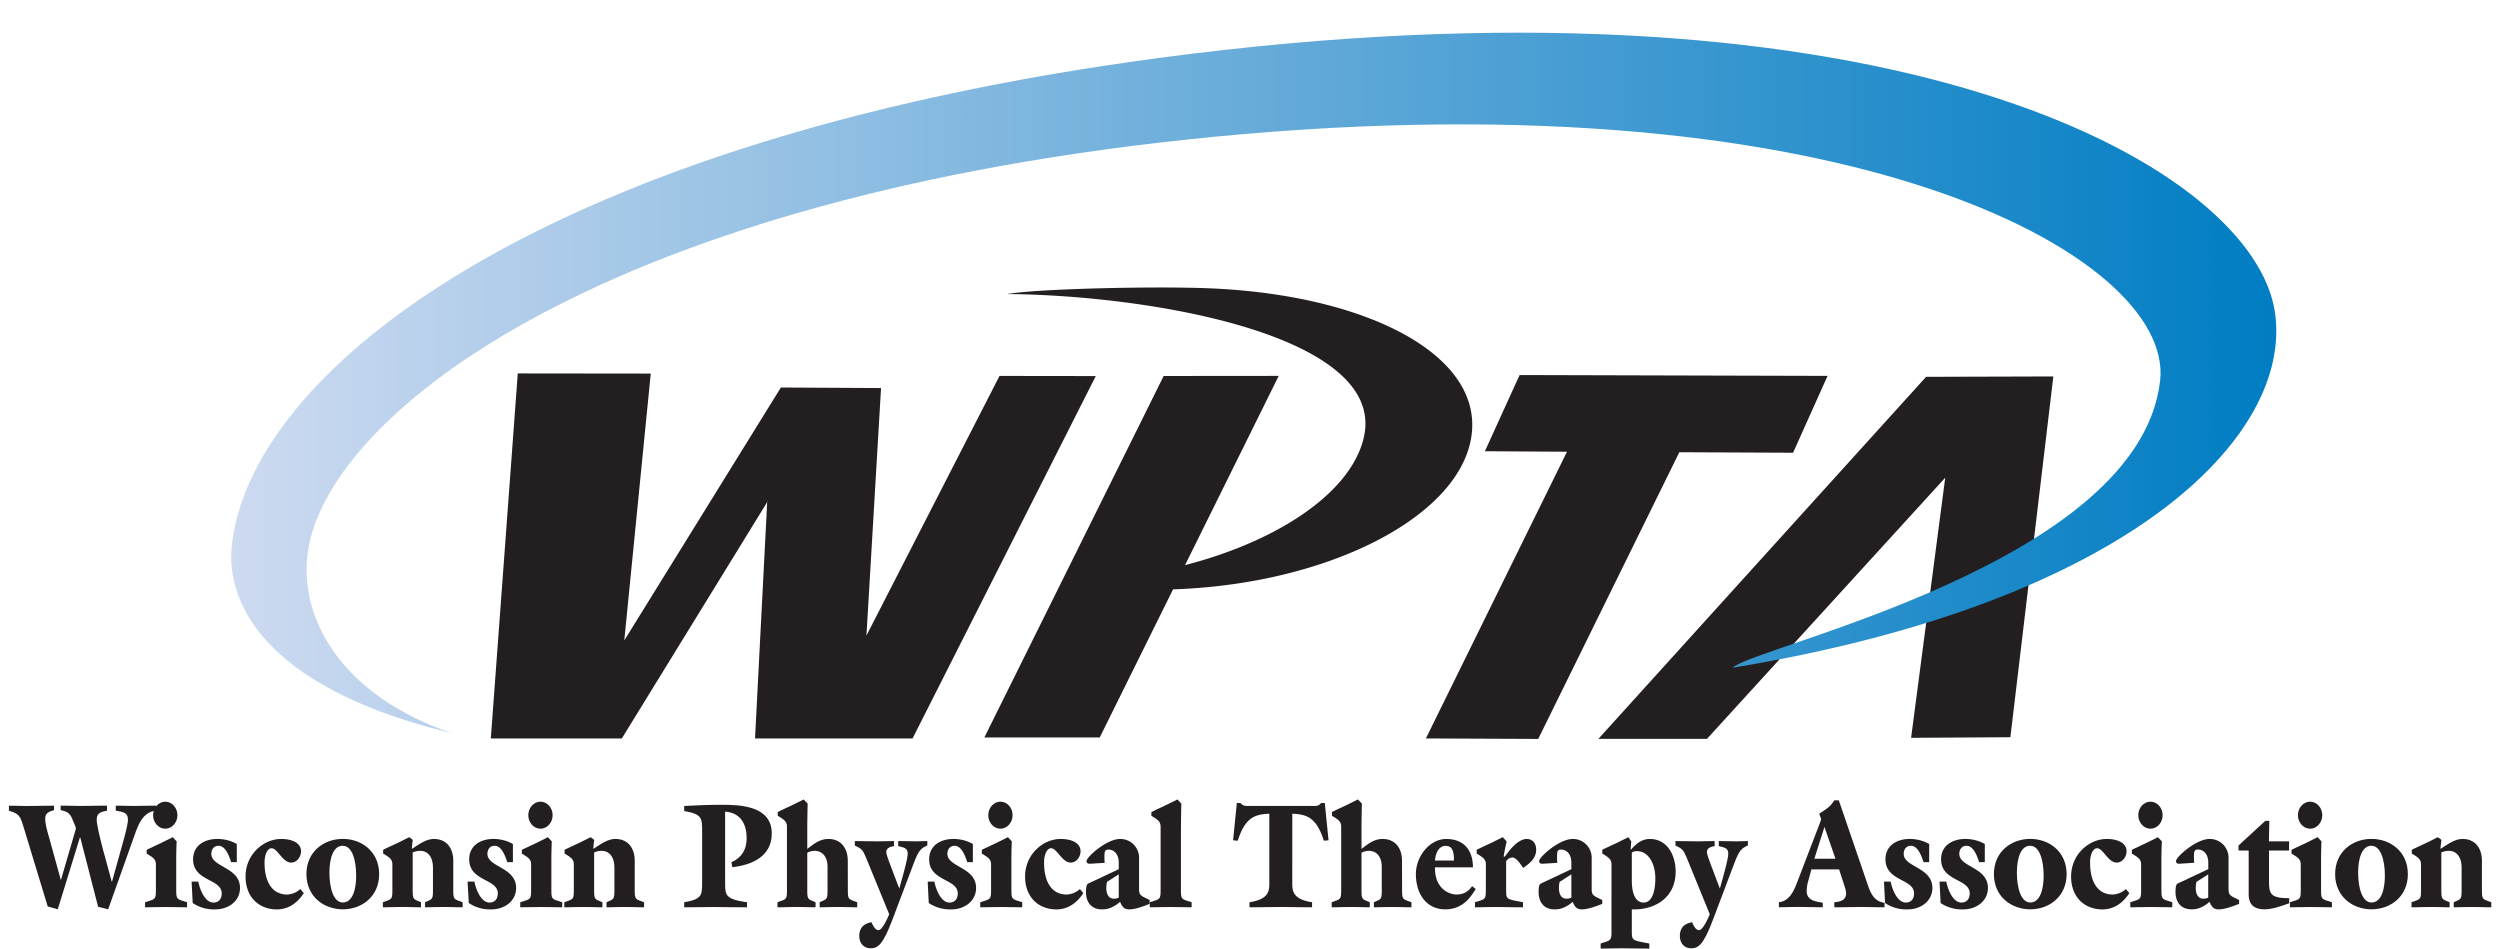 <svg id="Layer_1" data-name="Layer 1" xmlns="http://www.w3.org/2000/svg" xmlns:xlink="http://www.w3.org/1999/xlink" viewBox="0 0 1743.06 661.38"><defs><style>.cls-1{fill:#231f20;}.cls-2{fill:url(#linear-gradient);}.cls-3{fill:none;}</style><linearGradient id="linear-gradient" x1="161.21" y1="266.93" x2="1587.09" y2="266.93" gradientUnits="userSpaceOnUse"><stop offset="0" stop-color="#cddaf0"/><stop offset="1" stop-color="#007dc3"/></linearGradient></defs><title>Artboard 2</title><path class="cls-1" d="M33.27,632,16,575.2c-2.15-7-3.54-8-9.79-9.93v-3.52c4,0,7.92.2,12,.2,6.43,0,12.77-.2,19.48-.2v3.11c-3.17,1-6.15,1.66-6.15,6,0,4.56,2,10.47,3.17,14.71l7.64,27.76h.19l9.88-33.78a8.81,8.81,0,0,0,.46-2c0-1-1.21-3.31-2.42-6.41-2.14-5.19-4.75-5.39-8.2-6.32v-3.11c4.75,0,9.6.2,14.35.2,4.57,0,14.64-.2,18-.2v3.52c-4.38.93-7.17,1.55-7.17,6.42,0,3.83,3.63,18.24,6,26.62l4.48,16.47h.18l8.39-30.15c.75-2.58,2.71-10.35,2.71-12.94,0-4.87-2.8-5.49-8.49-6.42v-3.52c3,0,7.93.2,12.21.2,6,0,11.38-.2,15.85-.2v3.52c-7.83.72-11.37,7.24-14.26,15.12L75.41,634l-7-1.76L55.93,583.8h-.19L40.27,634Z"/><path class="cls-1" d="M101.15,629.06c6.71-2.17,7.55-1.65,7.55-7.87V603c0-3.41-1-4.66-6.44-7.88V592.5c4.48-2.28,9.05-4.14,13.43-6.42l4.75-2.38,2.71,2.9c-.1,3.42-.28,6.94-.28,10.36V621.2c0,6.21.84,5.7,7.55,7.87v3.52c-4.2,0-9.23-.2-14.64-.2s-10.44.2-14.63.2Zm14.07-70.12c4.66,0,8.49,4.24,8.49,9.43s-3.83,9.43-8.49,9.43-8.48-4.24-8.48-9.43S110.56,558.94,115.23,558.94Z"/><path class="cls-1" d="M138.26,614.67c.93,4.88,4.38,14.61,10.54,14.61,3.44,0,5.77-2.19,5.77-6.43,0-10.25-19.94-8.28-19.94-23.72,0-9.43,7.73-14.19,16.87-14.19a27.49,27.49,0,0,1,13.61,3.51V601.1h-3.92c-1.86-5.6-4.38-11.4-8.85-11.4-3.17,0-5,2.49-5,5.6,0,9.43,20,9.21,20,23.83,0,9.1-8.11,15.12-17.71,14.91a26,26,0,0,1-15.29-4.45l-.74-14.92Z"/><path class="cls-1" d="M211.81,622.75c-3.63,5.48-9.79,11.8-20,11.29-12.21-.62-20.6-9.32-20.6-22.89,0-15.64,12.68-26.2,24.79-26.2,7.56,0,13.89,2.69,13.89,8.59,0,3.52-2.61,7.88-6.89,7.88-6.06,0-9.42-10-13.71-10-2.61,0-4.84,4-4.84,10,0,14,5.68,22.27,15.75,22.27a14.56,14.56,0,0,0,9.23-3.83Z"/><path class="cls-1" d="M239,634c-13.23,0-25.35-8.91-25.35-24.55s12.12-24.55,25.35-24.55,25.36,8.91,25.36,24.55S252.27,634,239,634Zm0-44.34c-6.8,0-9.32,9.12-9.32,18.75,0,10.57,2.8,20.83,9.32,20.83,6.81,0,9.33-9,9.33-18.75C248.36,600,245.56,589.7,239,589.7Z"/><path class="cls-1" d="M287.79,585.57v.31c-.28,1.55-.47,3.52-.65,6,4.66-2.9,9.79-6.94,15.38-6.94,8.67,0,13.52,6.21,13.52,15.33V621.2c0,6.21.84,5.7,6.52,7.87v3.52c-3.17,0-8.2-.2-13.61-.2s-10.44.2-12.58.2v-3.52c4.66-2.17,5.5-1.65,5.5-7.87V605.14c0-8.19-3.92-11.91-9-11.91a12.54,12.54,0,0,0-5.13,1.14V621.2c0,6.21.84,5.7,5.78,7.87v3.52c-2.42,0-7.46-.2-12.86-.2s-10.45.2-13.71.2v-3.52c5.78-2.17,6.62-1.65,6.62-7.87V603c0-3.41-1-4.66-6.43-7.88V592.5c4.47-2.28,9-4.14,13.42-6.42l4.76-2.38Z"/><path class="cls-1" d="M330.76,614.67c.93,4.88,4.38,14.61,10.54,14.61,3.44,0,5.77-2.19,5.77-6.43,0-10.25-19.94-8.28-19.94-23.72,0-9.43,7.73-14.19,16.87-14.19a27.5,27.5,0,0,1,13.61,3.51V601.1H353.7c-1.86-5.6-4.38-11.4-8.85-11.4-3.17,0-5,2.49-5,5.6,0,9.43,20,9.21,20,23.83,0,9.1-8.11,15.12-17.71,14.91a26,26,0,0,1-15.29-4.45L326,614.67Z"/><path class="cls-1" d="M362.75,629.06c6.71-2.17,7.55-1.65,7.55-7.87V603c0-3.41-1-4.66-6.44-7.88V592.5c4.48-2.28,9-4.14,13.43-6.42L382,583.7l2.71,2.9c-.1,3.42-.28,6.94-.28,10.36V621.2c0,6.21.84,5.7,7.55,7.87v3.52c-4.2,0-9.23-.2-14.64-.2s-10.44.2-14.63.2Zm14.07-70.12c4.66,0,8.49,4.24,8.49,9.43s-3.83,9.43-8.49,9.43-8.48-4.24-8.48-9.43S372.16,558.94,376.82,558.94Z"/><path class="cls-1" d="M414.3,585.57v.31c-.28,1.55-.47,3.52-.65,6,4.66-2.9,9.79-6.94,15.38-6.94,8.67,0,13.52,6.21,13.52,15.33V621.2c0,6.21.83,5.7,6.52,7.87v3.52c-3.17,0-8.2-.2-13.61-.2s-10.44.2-12.58.2v-3.52c4.66-2.17,5.5-1.65,5.5-7.87V605.14c0-8.19-3.92-11.91-9-11.91a12.53,12.53,0,0,0-5.13,1.14V621.2c0,6.21.84,5.7,5.78,7.87v3.52c-2.42,0-7.46-.2-12.86-.2s-10.45.2-13.71.2v-3.52c5.78-2.17,6.62-1.65,6.62-7.87V603c0-3.41-1-4.66-6.43-7.88V592.5c4.47-2.28,9-4.14,13.42-6.42l4.76-2.38Z"/><path class="cls-1" d="M489.53,579.35c0-9-.09-11.71-12.49-13.89v-3.52c8.86-.51,17.71-.82,26.57-.82,12.49,0,34.49.73,34.49,20,0,16.48-14.64,22.07-27.5,23.52l-.65-3.41c7.17-3.32,10.62-8.71,10.62-16.89,0-10.46-4.84-17.81-15-18.44v49.41c0,8.91.09,11.61,15.28,13.77v3.52c-9.78,0-16.87-.2-23.3-.2s-13.52.2-20.51.2v-3.52c12.4-2.17,12.49-4.86,12.49-13.77Z"/><path class="cls-1" d="M591.15,621.2c0,6.21.83,5.7,6.52,7.87v3.52c-3.17,0-8.2-.2-13.61-.2s-10.44.2-12.58.2v-3.52c4.66-2.17,5.5-1.65,5.5-7.87V604.51c0-7.56-3.92-11.29-9-11.29a10.6,10.6,0,0,0-5.13,1.35V621.2c0,6.21.84,5.7,5.78,7.87v3.52c-2.42,0-7.46-.2-12.86-.2s-10.45.2-13.71.2v-3.52c5.78-2.17,6.62-1.65,6.62-7.87V576.66c0-3.42-1-4.67-6.43-7.88v-2.59c4.38-2.29,9-4.15,13.33-6.42l4.75-2.38,2.8,2.91c-.19,6.94-.28,13.77-.28,20.71v10.88c4.57-3.51,8.76-6.94,14.73-6.94,8.67,0,13.52,6.21,13.52,15.33Z"/><path class="cls-1" d="M646.53,589.5c-4.57,2-6.06,3.41-9.51,12.53l-15,39.68c-6.25,16.37-9.7,19.47-15,19.47-4.66,0-7.92-3.41-7.92-8.6,0-8.07,6.43-9.12,8.48-9.63,1,2.28,2.61,5.58,4.85,5.58,2.89,0,6.52-8.69,7.55-11.07L604,598.41c-2.52-6.21-3.27-6.53-8-8.91V586.4c5,0,9.79.2,15.66.2,3.92,0,7.74-.2,11.65-.2v3.52c-2.14.41-5.4,1-5.4,4.25,0,1.45,1.67,5.8,2.79,8.8L627,619.54l1.77-6.32c1.68-6.11,4.1-14.62,4.1-18.23,0-4-3.35-4.16-6.62-5.08V586.4c4.66,0,8.77.2,12.87.2,2.61,0,5.31-.2,7.46-.2Z"/><path class="cls-1" d="M651.46,614.67c.93,4.88,4.38,14.61,10.53,14.61,3.45,0,5.78-2.19,5.78-6.43,0-10.25-19.94-8.28-19.94-23.72,0-9.43,7.73-14.19,16.87-14.19a27.5,27.5,0,0,1,13.61,3.51V601.1H674.4c-1.86-5.6-4.38-11.4-8.85-11.4-3.17,0-5,2.49-5,5.6,0,9.43,20,9.21,20,23.83,0,9.1-8.11,15.12-17.71,14.91a26,26,0,0,1-15.29-4.45l-.74-14.92Z"/><path class="cls-1" d="M683.45,629.06c6.71-2.17,7.55-1.65,7.55-7.87V603c0-3.41-1-4.66-6.44-7.88V592.5c4.48-2.28,9-4.14,13.43-6.42l4.75-2.38,2.71,2.9c-.1,3.42-.28,6.94-.28,10.36V621.2c0,6.21.84,5.7,7.55,7.87v3.52c-4.2,0-9.23-.2-14.64-.2s-10.44.2-14.63.2Zm14.07-70.12c4.66,0,8.49,4.24,8.49,9.43s-3.83,9.43-8.49,9.43-8.48-4.24-8.48-9.43S692.86,558.94,697.52,558.94Z"/><path class="cls-1" d="M755.31,622.75c-3.63,5.48-9.79,11.8-20,11.29-12.21-.62-20.6-9.32-20.6-22.89,0-15.64,12.68-26.2,24.79-26.2,7.56,0,13.89,2.69,13.89,8.59,0,3.52-2.61,7.88-6.89,7.88-6.06,0-9.42-10-13.71-10-2.61,0-4.84,4-4.84,10,0,14,5.68,22.27,15.75,22.27a14.55,14.55,0,0,0,9.23-3.83Z"/><path class="cls-1" d="M759.69,602.24c-1,0-2.14-.42-2.14-1.86,0-2.91,14.08-15.44,23.4-15.44a13.08,13.08,0,0,1,13.24,13.47v20.72c0,3.72.18,4.86,4,6.73l3.36,1.65v2.69c-4.75,1.87-10.16,3.84-14.26,3.84-3.54,0-5-1.87-6.34-5.28a23.89,23.89,0,0,1-5.78,3.83,15.79,15.79,0,0,1-6.81,1.45c-7.36,0-11.18-4.87-11.18-12.22,0-3.11.37-5.28,1.58-5.8l21.26-10v-4.66c0-4.86-2.52-9-7.27-9-2.71,0-2.71,1.66-2.71,6.11,0,.93.1,2.18.19,3.12Zm12.12,12.64a22.2,22.2,0,0,0-.46,4.44c0,2.19.65,7.26,5.22,7.26a7.37,7.37,0,0,0,3.45-.73V609.59Z"/><path class="cls-1" d="M823.65,560.29c-.19,6.94-.28,13.77-.28,20.71V621.2c0,6.21.84,5.7,7.46,7.87v3.52c-4.1,0-9.14-.2-14.55-.2s-10.44.2-14.63.2v-3.52c6.71-2.17,7.55-1.65,7.55-7.87V576.66c0-3.42-1-4.67-6.43-7.88v-2.59c4.47-2.29,9-4.15,13.42-6.42l4.76-2.38Z"/><path class="cls-1" d="M901,615.19c0,5.8,0,11.71,13.8,13.87v3.52c-8.39,0-15.48-.2-21.82-.2s-13.42.2-21.81.2v-3.52C885,626.9,885,621,885,615.19V567.33c-9,.52-16.6,1.55-22,18.85l-3.27-.31,2.62-26h2.51a7.69,7.69,0,0,0,1.87,1.55,6.49,6.49,0,0,0,2.7.51H916.6c2.42,0,3.17-.61,4.57-2.06h2.51l2.61,26-3.26.31c-5.41-17.3-13.05-18.33-22-18.85Z"/><path class="cls-1" d="M977.57,621.2c0,6.21.83,5.7,6.52,7.87v3.52c-3.17,0-8.2-.2-13.61-.2s-10.44.2-12.58.2v-3.52c4.66-2.17,5.5-1.65,5.5-7.87V604.51c0-7.56-3.92-11.29-9-11.29a10.6,10.6,0,0,0-5.13,1.35V621.2c0,6.21.84,5.7,5.78,7.87v3.52c-2.42,0-7.46-.2-12.86-.2s-10.45.2-13.71.2v-3.52c5.78-2.17,6.62-1.65,6.62-7.87V576.66c0-3.42-1-4.67-6.43-7.88v-2.59c4.38-2.29,9-4.15,13.33-6.42l4.75-2.38,2.8,2.91c-.19,6.94-.28,13.77-.28,20.71v10.88c4.57-3.51,8.76-6.94,14.73-6.94,8.67,0,13.52,6.21,13.52,15.33Z"/><path class="cls-1" d="M1028.94,619.85c-2.61,3.83-7.93,14.19-21.26,14.19-12.86,0-20.51-10.36-20.51-24.65,0-12.23,9.51-24.45,21.17-24.45,12.67,0,18.64,8.28,18.64,19.79H1000.5c-.28,14.08,8.86,18.95,15.29,18.95,6.06,0,9-3.63,10.63-5.8ZM1013.74,600c0-4.77-.37-10.26-5.78-10.26-4.94,0-7.08,5.18-7.46,10.26Z"/><path class="cls-1" d="M1036,603c0-3.41-1-4.66-6.43-7.88V592.5c4.47-2.28,9-4.14,13.42-6.42l4.75-2.38,2.71,2.9c-.38,2.28-1.4,5.8-2.05,10.57l.74.11,2.71-3.52c3.44-4.56,8.29-8.81,12.58-8.81,3.92,0,6.62,2.79,6.62,7.45,0,5.91-4.1,9.23-9,12.75-1.59-2.07-4.66-7.25-7.46-7.25a5.37,5.37,0,0,0-4.47,2.59V621.2c0,6.21.84,5.7,11.74,7.87v3.52c-8.39,0-13.42-.2-18.83-.2s-10.44.2-14.63.2v-3.52c6.71-2.17,7.55-1.65,7.55-7.87Z"/><path class="cls-1" d="M1075.26,602.24c-1,0-2.14-.42-2.14-1.86,0-2.91,14.08-15.44,23.4-15.44a13.08,13.08,0,0,1,13.24,13.47v20.72c0,3.72.18,4.86,4,6.73l3.36,1.65v2.69c-4.75,1.87-10.16,3.84-14.26,3.84-3.54,0-5-1.87-6.34-5.28a23.92,23.92,0,0,1-5.78,3.83,15.79,15.79,0,0,1-6.81,1.45c-7.36,0-11.18-4.87-11.18-12.22,0-3.11.37-5.28,1.58-5.8l21.26-10v-4.66c0-4.86-2.52-9-7.27-9-2.71,0-2.71,1.66-2.71,6.11,0,.93.1,2.18.19,3.12Zm12.12,12.64a22,22,0,0,0-.46,4.44c0,2.19.65,7.26,5.22,7.26a7.39,7.39,0,0,0,3.45-.73V609.59Z"/><path class="cls-1" d="M1137.74,649.78c0,6.32.84,5.8,12.21,8.08v3.51c-8.86,0-13.89-.2-19.3-.2s-10.44.2-14.63.2v-3.51c6.71-2.29,7.55-1.76,7.55-8.08V603c0-3.41-1-4.66-6.43-7.88V592.5c4.47-2.28,9-4.14,13.42-6.42l4.75-2.38,2.05,2.9c-.18,1.66-.18,3.52-.46,5.6l.19.2c3.72-4,7.36-7.45,13.33-7.45,10.72,0,17.8,9.42,17.89,22.9-.09,18-14.26,26.2-28.8,26.2h-1.77Zm0-35.84c0,7.57,1.86,15.34,8.2,15.34,6.9,0,8.2-10.26,8.2-16.89,0-10.26-4.84-18.95-12.77-18.95a6,6,0,0,0-3.63,1Z"/><path class="cls-1" d="M1218.66,589.5c-4.57,2-6.06,3.41-9.51,12.53l-15,39.68c-6.25,16.37-9.7,19.47-15,19.47-4.66,0-7.92-3.41-7.92-8.6,0-8.07,6.43-9.12,8.48-9.63,1,2.28,2.61,5.58,4.85,5.58,2.89,0,6.52-8.69,7.55-11.07l-15.94-39.05c-2.52-6.21-3.27-6.53-8-8.91V586.4c5,0,9.79.2,15.66.2,3.92,0,7.74-.2,11.65-.2v3.52c-2.14.41-5.4,1-5.4,4.25,0,1.45,1.67,5.8,2.79,8.8l6.25,16.58,1.77-6.32c1.68-6.11,4.1-14.62,4.1-18.23,0-4-3.35-4.16-6.62-5.08V586.4c4.66,0,8.77.2,12.87.2,2.61,0,5.31-.2,7.46-.2Z"/><path class="cls-1" d="M1262.94,606.18l-2.71,10a24.56,24.56,0,0,0-.56,5.19c0,6.74,6.81,7.14,11.19,8.07v3.11c-5.78,0-11.65-.2-17.43-.2-4.38,0-8.76.2-13.15.2v-3.52c6.72-.62,10.07-6.83,12.5-13.26l16.68-43.5a4.15,4.15,0,0,0,.19-1c0-1.35-.93-2.38-1.21-3.94,4.56-3.11,7.64-4.56,10.44-9.32h3.17l20.6,60.08c2.24,6.31,4.94,10.46,11.28,11.39v3.11c-5.32,0-10.63-.2-16-.2-6.34,0-12.67.2-19,.2v-3.52c3.45-.41,8.2-.92,8.2-6.21a14.41,14.41,0,0,0-.47-3.11l-4.38-13.57Zm16.78-7.46-7.65-22.16L1265,598.72Z"/><path class="cls-1" d="M1318.22,614.67c.93,4.88,4.38,14.61,10.54,14.61,3.44,0,5.77-2.19,5.77-6.43,0-10.25-19.94-8.28-19.94-23.72,0-9.43,7.73-14.19,16.87-14.19a27.5,27.5,0,0,1,13.61,3.51V601.1h-3.92c-1.86-5.6-4.38-11.4-8.85-11.4-3.17,0-5,2.49-5,5.6,0,9.43,20,9.21,20,23.83,0,9.1-8.11,15.12-17.71,14.91a26,26,0,0,1-15.29-4.45l-.74-14.92Z"/><path class="cls-1" d="M1357,614.67c.93,4.88,4.38,14.61,10.54,14.61,3.44,0,5.77-2.19,5.77-6.43,0-10.25-19.94-8.28-19.94-23.72,0-9.43,7.73-14.19,16.87-14.19a27.49,27.49,0,0,1,13.61,3.51V601.1h-3.92c-1.86-5.6-4.38-11.4-8.85-11.4-3.17,0-5,2.49-5,5.6,0,9.43,19.95,9.21,19.95,23.83,0,9.1-8.11,15.12-17.71,14.91a26,26,0,0,1-15.29-4.45l-.74-14.92Z"/><path class="cls-1" d="M1415.54,634c-13.23,0-25.35-8.91-25.35-24.55s12.12-24.55,25.35-24.55,25.36,8.91,25.36,24.55S1428.79,634,1415.54,634Zm0-44.34c-6.8,0-9.32,9.12-9.32,18.75,0,10.57,2.8,20.83,9.32,20.83,6.81,0,9.33-9,9.33-18.75C1424.88,600,1422.07,589.7,1415.54,589.7Z"/><path class="cls-1" d="M1484.62,622.75c-3.63,5.48-9.79,11.8-20,11.29-12.21-.62-20.6-9.32-20.6-22.89,0-15.64,12.68-26.2,24.79-26.2,7.56,0,13.89,2.69,13.89,8.59,0,3.52-2.61,7.88-6.89,7.88-6.06,0-9.42-10-13.71-10-2.61,0-4.84,4-4.84,10,0,14,5.68,22.27,15.75,22.27a14.56,14.56,0,0,0,9.23-3.83Z"/><path class="cls-1" d="M1485.28,629.06c6.71-2.17,7.55-1.65,7.55-7.87V603c0-3.41-1-4.66-6.44-7.88V592.5c4.48-2.28,9-4.14,13.43-6.42l4.75-2.38,2.71,2.9c-.1,3.42-.28,6.94-.28,10.36V621.2c0,6.21.84,5.7,7.55,7.87v3.52c-4.2,0-9.23-.2-14.64-.2s-10.44.2-14.63.2Zm14.07-70.12c4.66,0,8.49,4.24,8.49,9.43s-3.83,9.43-8.49,9.43-8.48-4.24-8.48-9.43S1494.69,558.94,1499.35,558.94Z"/><path class="cls-1" d="M1519.29,602.24c-1,0-2.14-.42-2.14-1.86,0-2.91,14.08-15.44,23.4-15.44a13.08,13.08,0,0,1,13.24,13.47v20.72c0,3.72.18,4.86,4,6.73l3.36,1.65v2.69c-4.75,1.87-10.16,3.84-14.26,3.84-3.54,0-5-1.87-6.34-5.28a23.88,23.88,0,0,1-5.78,3.83A15.78,15.78,0,0,1,1528,634c-7.36,0-11.18-4.87-11.18-12.22,0-3.11.37-5.28,1.58-5.8l21.26-10v-4.66c0-4.86-2.52-9-7.27-9-2.71,0-2.71,1.66-2.71,6.11,0,.93.1,2.18.19,3.12Zm12.12,12.64a22.22,22.22,0,0,0-.46,4.44c0,2.19.65,7.26,5.22,7.26a7.39,7.39,0,0,0,3.45-.73V609.59Z"/><path class="cls-1" d="M1579.44,572.31h2.79c-.09,4.76-.18,9.63-.28,14.29H1596V593H1582v21.13c0,8.92.75,12.12,14.08,12.12v3.52c-5.69,2.07-11.84,4.24-17.34,4.24-6.15,0-10.72-2.59-10.91-9.84V593h-7.08V589.5Z"/><path class="cls-1" d="M1596.59,629.06c6.71-2.17,7.55-1.65,7.55-7.87V603c0-3.41-1-4.66-6.44-7.88V592.5c4.48-2.28,9-4.14,13.43-6.42l4.75-2.38,2.71,2.9c-.1,3.42-.28,6.94-.28,10.36V621.2c0,6.21.84,5.7,7.55,7.87v3.52c-4.2,0-9.23-.2-14.64-.2s-10.44.2-14.63.2Zm14.07-70.12c4.66,0,8.49,4.24,8.49,9.43s-3.83,9.43-8.49,9.43-8.48-4.24-8.48-9.43S1606,558.94,1610.66,558.94Z"/><path class="cls-1" d="M1653.46,634c-13.23,0-25.35-8.91-25.35-24.55s12.12-24.55,25.35-24.55,25.36,8.91,25.36,24.55S1666.7,634,1653.46,634Zm0-44.34c-6.8,0-9.32,9.12-9.32,18.75,0,10.57,2.8,20.83,9.32,20.83,6.81,0,9.33-9,9.33-18.75C1662.79,600,1660,589.7,1653.46,589.7Z"/><path class="cls-1" d="M1702.21,585.57v.31c-.28,1.55-.47,3.52-.65,6,4.66-2.9,9.79-6.94,15.38-6.94,8.67,0,13.52,6.21,13.52,15.33V621.2c0,6.21.83,5.7,6.52,7.87v3.52c-3.17,0-8.2-.2-13.61-.2s-10.44.2-12.58.2v-3.52c4.66-2.17,5.5-1.65,5.5-7.87V605.14c0-8.19-3.92-11.91-9-11.91a12.53,12.53,0,0,0-5.13,1.14V621.2c0,6.21.84,5.7,5.78,7.87v3.52c-2.42,0-7.46-.2-12.86-.2s-10.45.2-13.71.2v-3.52c5.78-2.17,6.62-1.65,6.62-7.87V603c0-3.41-1-4.66-6.43-7.88V592.5c4.47-2.28,9-4.14,13.42-6.42l4.76-2.38Z"/><polygon class="cls-1" points="1356.27 333.06 1332.46 514.43 1401.69 514.01 1431.64 262.46 1342.92 262.73 1114.45 515.14 1190.15 515.14 1356.27 333.06"/><path class="cls-1" d="M842.75,201c-38.22-1.54-119.13.29-140.5,4,103.47,1,263.52,29.69,248.81,99.15-11.48,54.19-107.38,100.17-211.25,101.2a355.83,355.83,0,0,0,65,5.78c111.45,0,210.3-47,220.79-105.08S953.27,205.42,842.75,201Z"/><polygon class="cls-1" points="811.33 262.15 891.55 262.08 766.76 514.17 686.32 514.17 811.33 262.15"/><path class="cls-1" d="M435.27,446.51,544.44,270.18l69.85.38L603.29,457l-6.29,0,99.88-194.89,67.12.09L636.25,514.88H526.42L535,348.2l-.23,2.09L433.54,514.88H342.21L361,260.36l92.72.11Z"/><path class="cls-1" d="M1059.51,261.48l214.71.6-24.05,53.58-79.31-.35-98.38,199.89-78.32-.34,98.38-199.9-57.24-.35Z"/><path class="cls-2" d="M1586.22,218.27c-14.11-100.45-255.52-237-732.74-183.44-461,51.79-677,218.35-691.75,344.29-5.47,46.69,31,102.59,153,132-76.49-26.41-105.39-78.94-100.43-123.72,10.55-95,198-245.4,610.81-289.83,458.2-49.31,690.67,80.5,681,167.7C1491.91,393,1223.85,450.32,1208,465.56,1484.22,420.1,1598.34,304.49,1586.22,218.27Z"/><rect class="cls-3" width="1743.06" height="660.29"/></svg>